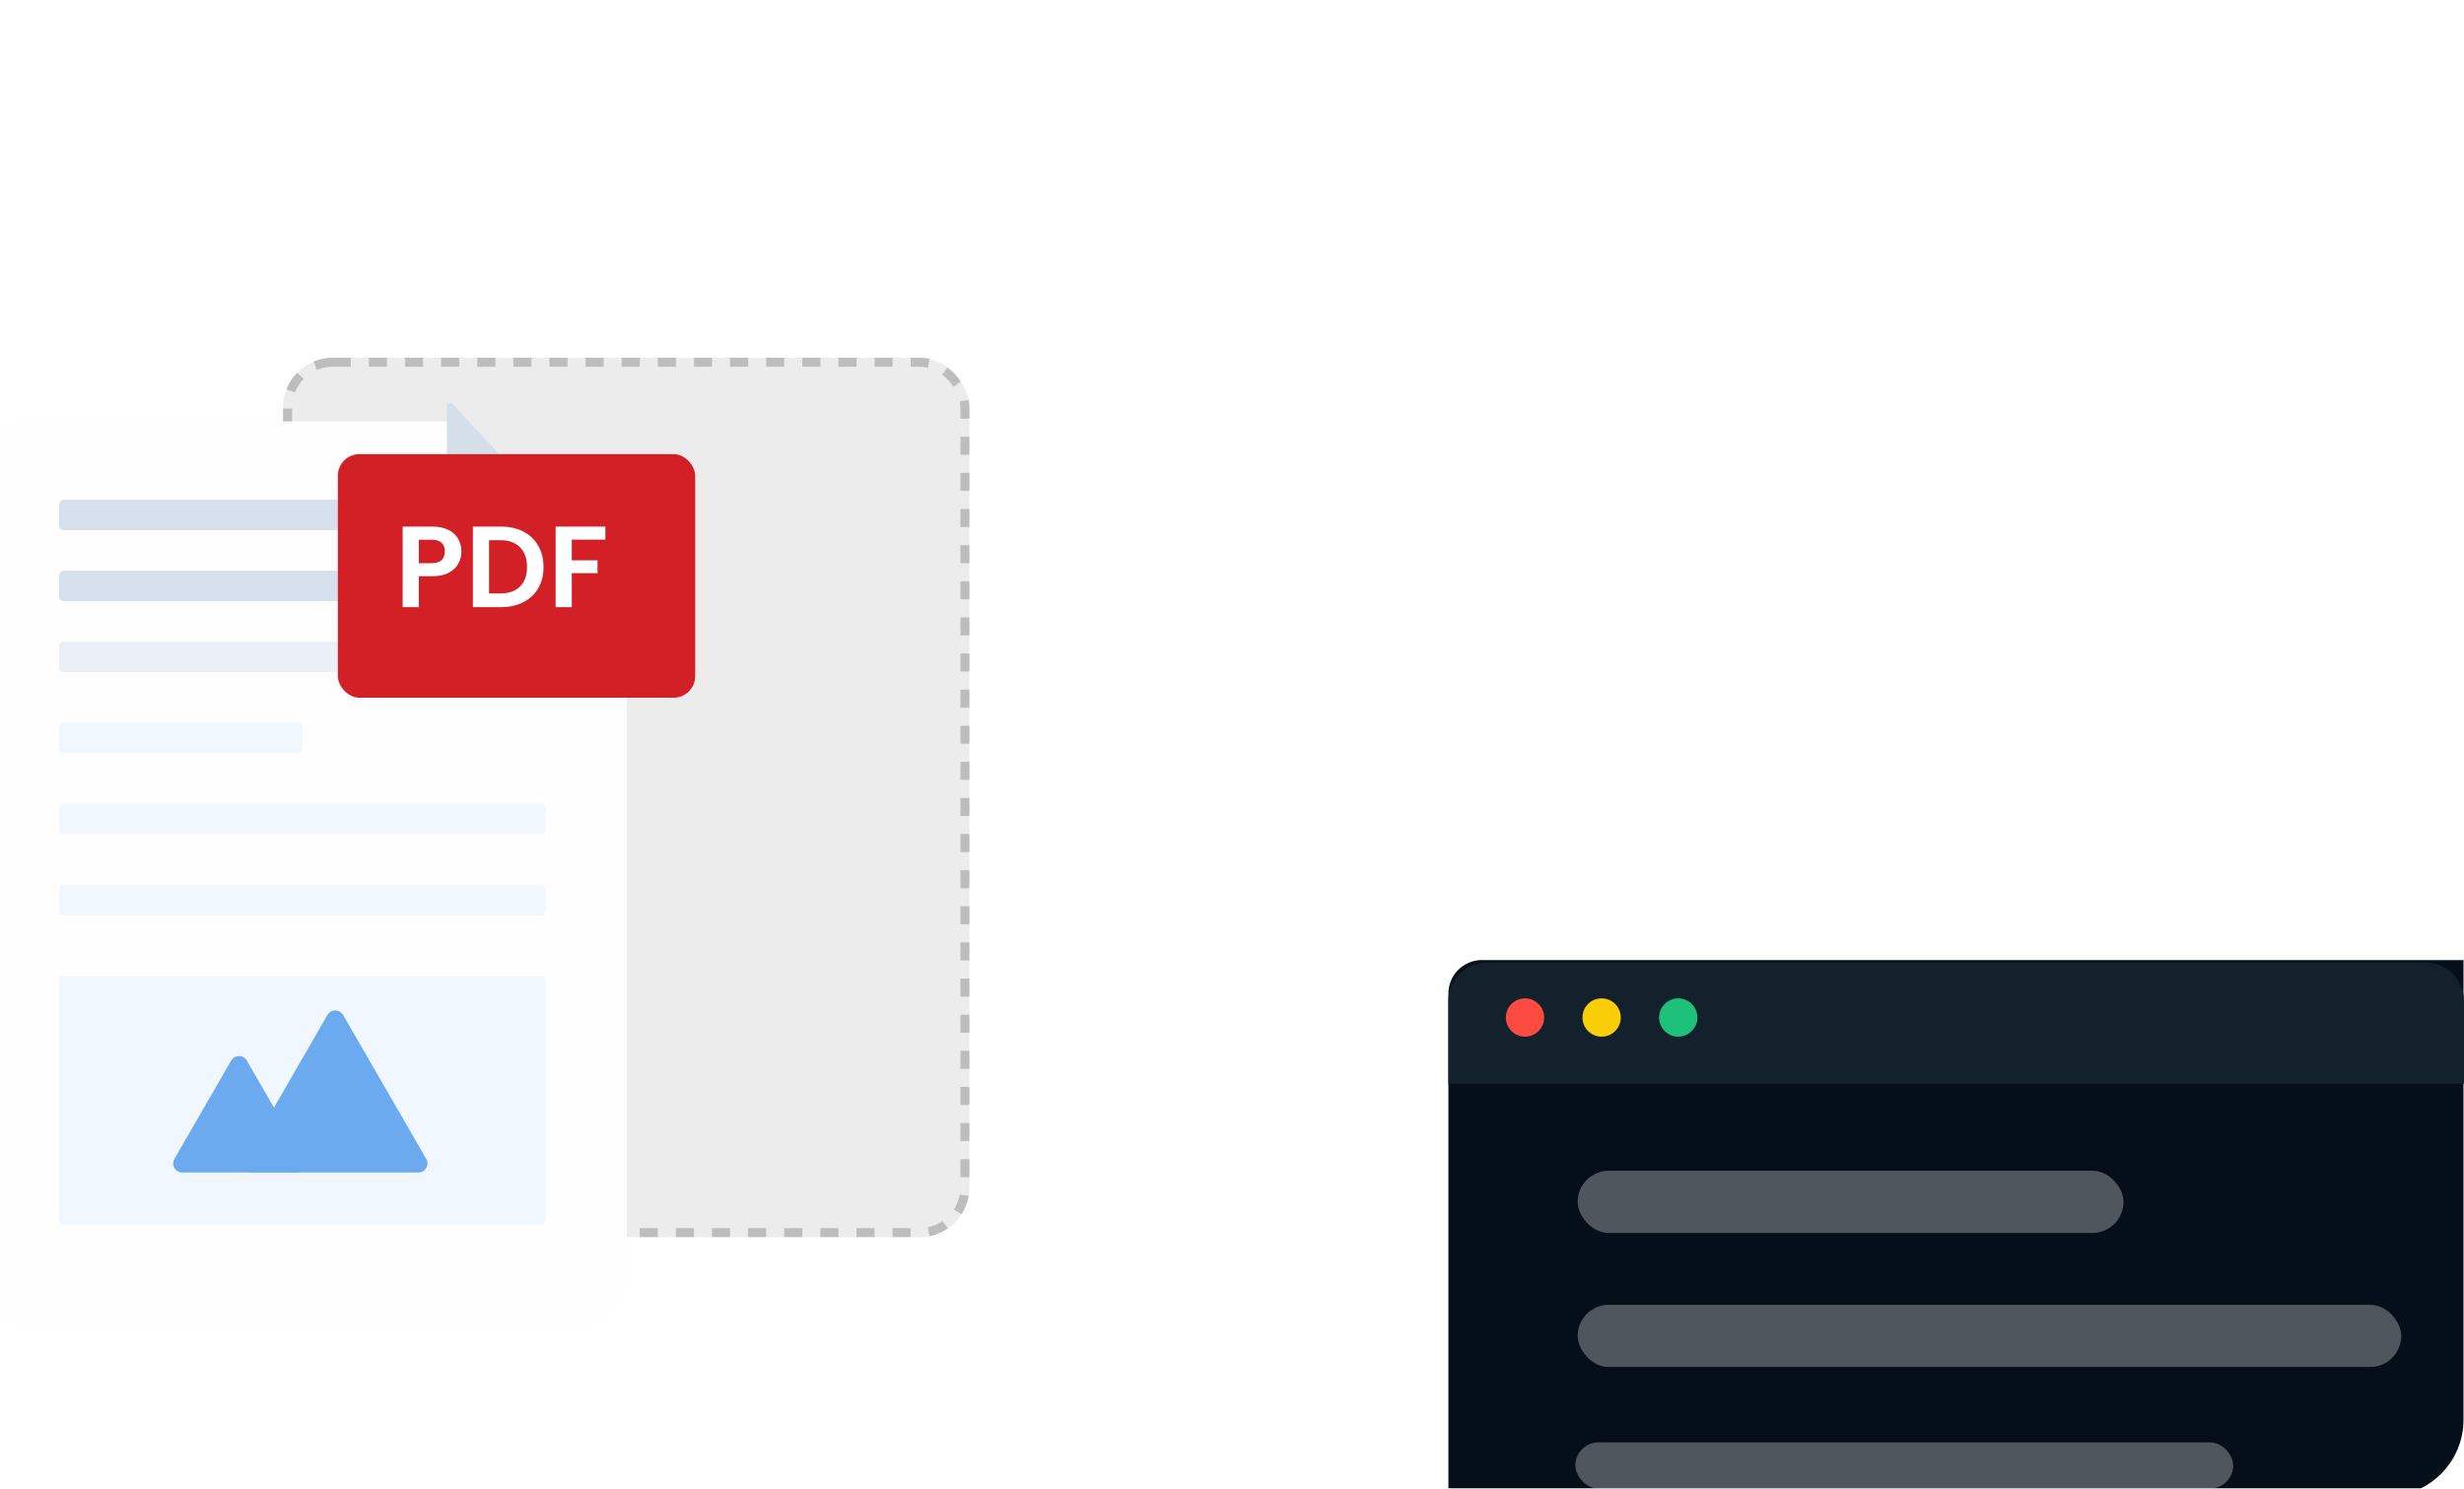 <svg width="427" height="258" viewBox="0 0 427 258" fill="none" xmlns="http://www.w3.org/2000/svg">
<g clip-path="url(#clip0_8330_26619)">
<rect x="49.051" y="62" width="118.946" height="152.427" rx="8.61" fill="#ECECEC"/>
<rect x="49.834" y="62.783" width="117.38" height="150.861" rx="7.827" stroke="black" stroke-opacity="0.2" stroke-width="1.565" stroke-dasharray="3.13 3.13"/>
<g filter="url(#filter0_d_8330_26619)">
<path d="M94.564 87.497L90.501 83.105L86.439 78.713C86.439 78.713 78.753 69.93 78.314 69.93C77.875 69.93 52.402 69.93 52.402 69.93H5.551C0.38 69.93 -3.812 74.122 -3.812 79.293V217.792C-3.812 222.963 0.38 227.155 5.551 227.155H99.254C104.425 227.155 108.617 222.963 108.617 217.792V148.543V106.503C108.617 104.165 107.742 101.911 106.164 100.185L94.564 87.497Z" fill="#FFFEFE"/>
</g>
<rect width="63.242" height="5.27" rx="0.78" transform="matrix(-1 0 0 1 73.481 98.914)" fill="#D7E0EE"/>
<rect width="63.242" height="5.27" rx="0.78" transform="matrix(-1 0 0 1 73.481 86.617)" fill="#D7E0EE"/>
<rect width="63.242" height="5.27" rx="0.78" transform="matrix(-1 0 0 1 73.481 111.211)" fill="#EBEFF6"/>
<rect width="84.322" height="43.039" rx="0.78" transform="matrix(-1 0 0 1 94.559 169.18)" fill="#F1F7FE"/>
<path d="M40.067 183.817C40.668 182.777 42.169 182.777 42.77 183.817L52.618 200.875C53.219 201.915 52.468 203.216 51.267 203.216H31.57C30.369 203.216 29.618 201.915 30.219 200.875L40.067 183.817Z" fill="#6CAAF0"/>
<path d="M56.755 175.911C57.356 174.871 58.858 174.871 59.458 175.911L73.871 200.874C74.471 201.914 73.72 203.215 72.519 203.215H43.695C42.493 203.215 41.742 201.914 42.343 200.874L56.755 175.911Z" fill="#6CAAF0"/>
<rect width="42.161" height="5.27" rx="0.78" transform="matrix(-1 0 0 1 52.402 125.266)" fill="#F1F7FE"/>
<rect width="84.322" height="5.27" rx="0.78" transform="matrix(-1 0 0 1 94.562 139.32)" fill="#F1F7FE"/>
<rect width="84.322" height="5.27" rx="0.78" transform="matrix(-1 0 0 1 94.562 153.375)" fill="#F1F7FE"/>
<path d="M78.31 69.93L108.613 102.429V102.868H80.945C78.521 102.812 77.607 102.122 77.432 98.915V69.93H78.31Z" fill="#D5DFEA"/>
<rect x="58.551" y="78.711" width="61.924" height="42.221" rx="3.751" fill="#D32027"/>
<path d="M79.961 95.592C79.961 96.339 79.781 97.039 79.421 97.693C79.074 98.346 78.521 98.873 77.76 99.273C77.014 99.673 76.067 99.873 74.92 99.873H72.579V105.234H69.779V91.271H74.92C76 91.271 76.92 91.458 77.68 91.832C78.441 92.205 79.007 92.718 79.381 93.372C79.767 94.025 79.961 94.766 79.961 95.592ZM74.8 97.613C75.573 97.613 76.147 97.439 76.52 97.093C76.894 96.733 77.08 96.233 77.08 95.592C77.08 94.232 76.32 93.552 74.8 93.552H72.579V97.613H74.8ZM86.83 91.271C88.297 91.271 89.584 91.558 90.691 92.132C91.811 92.705 92.671 93.525 93.272 94.592C93.885 95.646 94.192 96.873 94.192 98.273C94.192 99.673 93.885 100.9 93.272 101.954C92.671 102.994 91.811 103.801 90.691 104.374C89.584 104.948 88.297 105.234 86.83 105.234H81.949V91.271H86.83ZM86.73 102.854C88.197 102.854 89.331 102.454 90.131 101.654C90.931 100.853 91.331 99.727 91.331 98.273C91.331 96.819 90.931 95.686 90.131 94.872C89.331 94.045 88.197 93.632 86.73 93.632H84.75V102.854H86.73ZM104.91 91.271V93.532H99.089V97.113H103.55V99.333H99.089V105.234H96.288V91.271H104.91Z" fill="white"/>
<g filter="url(#filter1_d_8330_26619)">
<path d="M251 171.379C251 168.171 253.601 165.57 256.809 165.57H426.915V245.23C426.915 252.562 420.971 258.506 413.638 258.506H251V171.379Z" fill="#040F1A"/>
</g>
<g filter="url(#filter2_d_8330_26619)">
<path d="M251 172.638C251 168.972 253.972 166 257.638 166H420.362C424.028 166 427 168.972 427 172.638V187H251V172.638Z" fill="#13212D"/>
</g>
<rect x="273.402" y="202.914" width="94.596" height="10.787" rx="5.394" fill="#FEFEFD" fill-opacity="0.3"/>
<rect x="273.402" y="226.148" width="142.723" height="10.787" rx="5.394" fill="#FEFEFD" fill-opacity="0.3"/>
<rect x="273" y="250" width="114" height="8" rx="4" fill="#FEFEFD" fill-opacity="0.3"/>
<circle cx="264.276" cy="176.358" r="3.319" fill="#FE4B41"/>
<circle cx="277.554" cy="176.358" r="3.319" fill="#FACE07"/>
<circle cx="290.831" cy="176.358" r="3.319" fill="#1DC17A"/>
</g>
<defs>
<filter id="filter0_d_8330_26619" x="-6.934" y="69.93" width="118.672" height="163.469" filterUnits="userSpaceOnUse" color-interpolation-filters="sRGB">
<feFlood flood-opacity="0" result="BackgroundImageFix"/>
<feColorMatrix in="SourceAlpha" type="matrix" values="0 0 0 0 0 0 0 0 0 0 0 0 0 0 0 0 0 0 127 0" result="hardAlpha"/>
<feOffset dy="3.121"/>
<feGaussianBlur stdDeviation="1.561"/>
<feComposite in2="hardAlpha" operator="out"/>
<feColorMatrix type="matrix" values="0 0 0 0 0.004 0 0 0 0 0.475 0 0 0 0 0.945 0 0 0 0.2 0"/>
<feBlend mode="normal" in2="BackgroundImageFix" result="effect1_dropShadow_8330_26619"/>
<feBlend mode="normal" in="SourceGraphic" in2="effect1_dropShadow_8330_26619" result="shape"/>
</filter>
<filter id="filter1_d_8330_26619" x="201.213" y="116.613" width="275.489" height="192.512" filterUnits="userSpaceOnUse" color-interpolation-filters="sRGB">
<feFlood flood-opacity="0" result="BackgroundImageFix"/>
<feColorMatrix in="SourceAlpha" type="matrix" values="0 0 0 0 0 0 0 0 0 0 0 0 0 0 0 0 0 0 127 0" result="hardAlpha"/>
<feOffset dy="0.83"/>
<feGaussianBlur stdDeviation="24.894"/>
<feComposite in2="hardAlpha" operator="out"/>
<feColorMatrix type="matrix" values="0 0 0 0 0 0 0 0 0 0 0 0 0 0 0 0 0 0 0.16 0"/>
<feBlend mode="normal" in2="BackgroundImageFix" result="effect1_dropShadow_8330_26619"/>
<feBlend mode="normal" in="SourceGraphic" in2="effect1_dropShadow_8330_26619" result="shape"/>
</filter>
<filter id="filter2_d_8330_26619" x="201.213" y="117.043" width="275.574" height="120.574" filterUnits="userSpaceOnUse" color-interpolation-filters="sRGB">
<feFlood flood-opacity="0" result="BackgroundImageFix"/>
<feColorMatrix in="SourceAlpha" type="matrix" values="0 0 0 0 0 0 0 0 0 0 0 0 0 0 0 0 0 0 127 0" result="hardAlpha"/>
<feOffset dy="0.83"/>
<feGaussianBlur stdDeviation="24.894"/>
<feComposite in2="hardAlpha" operator="out"/>
<feColorMatrix type="matrix" values="0 0 0 0 0 0 0 0 0 0 0 0 0 0 0 0 0 0 0.16 0"/>
<feBlend mode="normal" in2="BackgroundImageFix" result="effect1_dropShadow_8330_26619"/>
<feBlend mode="normal" in="SourceGraphic" in2="effect1_dropShadow_8330_26619" result="shape"/>
</filter>
<clipPath id="clip0_8330_26619">
<rect width="427" height="257.725" fill="white" transform="translate(0 0.273)"/>
</clipPath>
</defs>
</svg>
